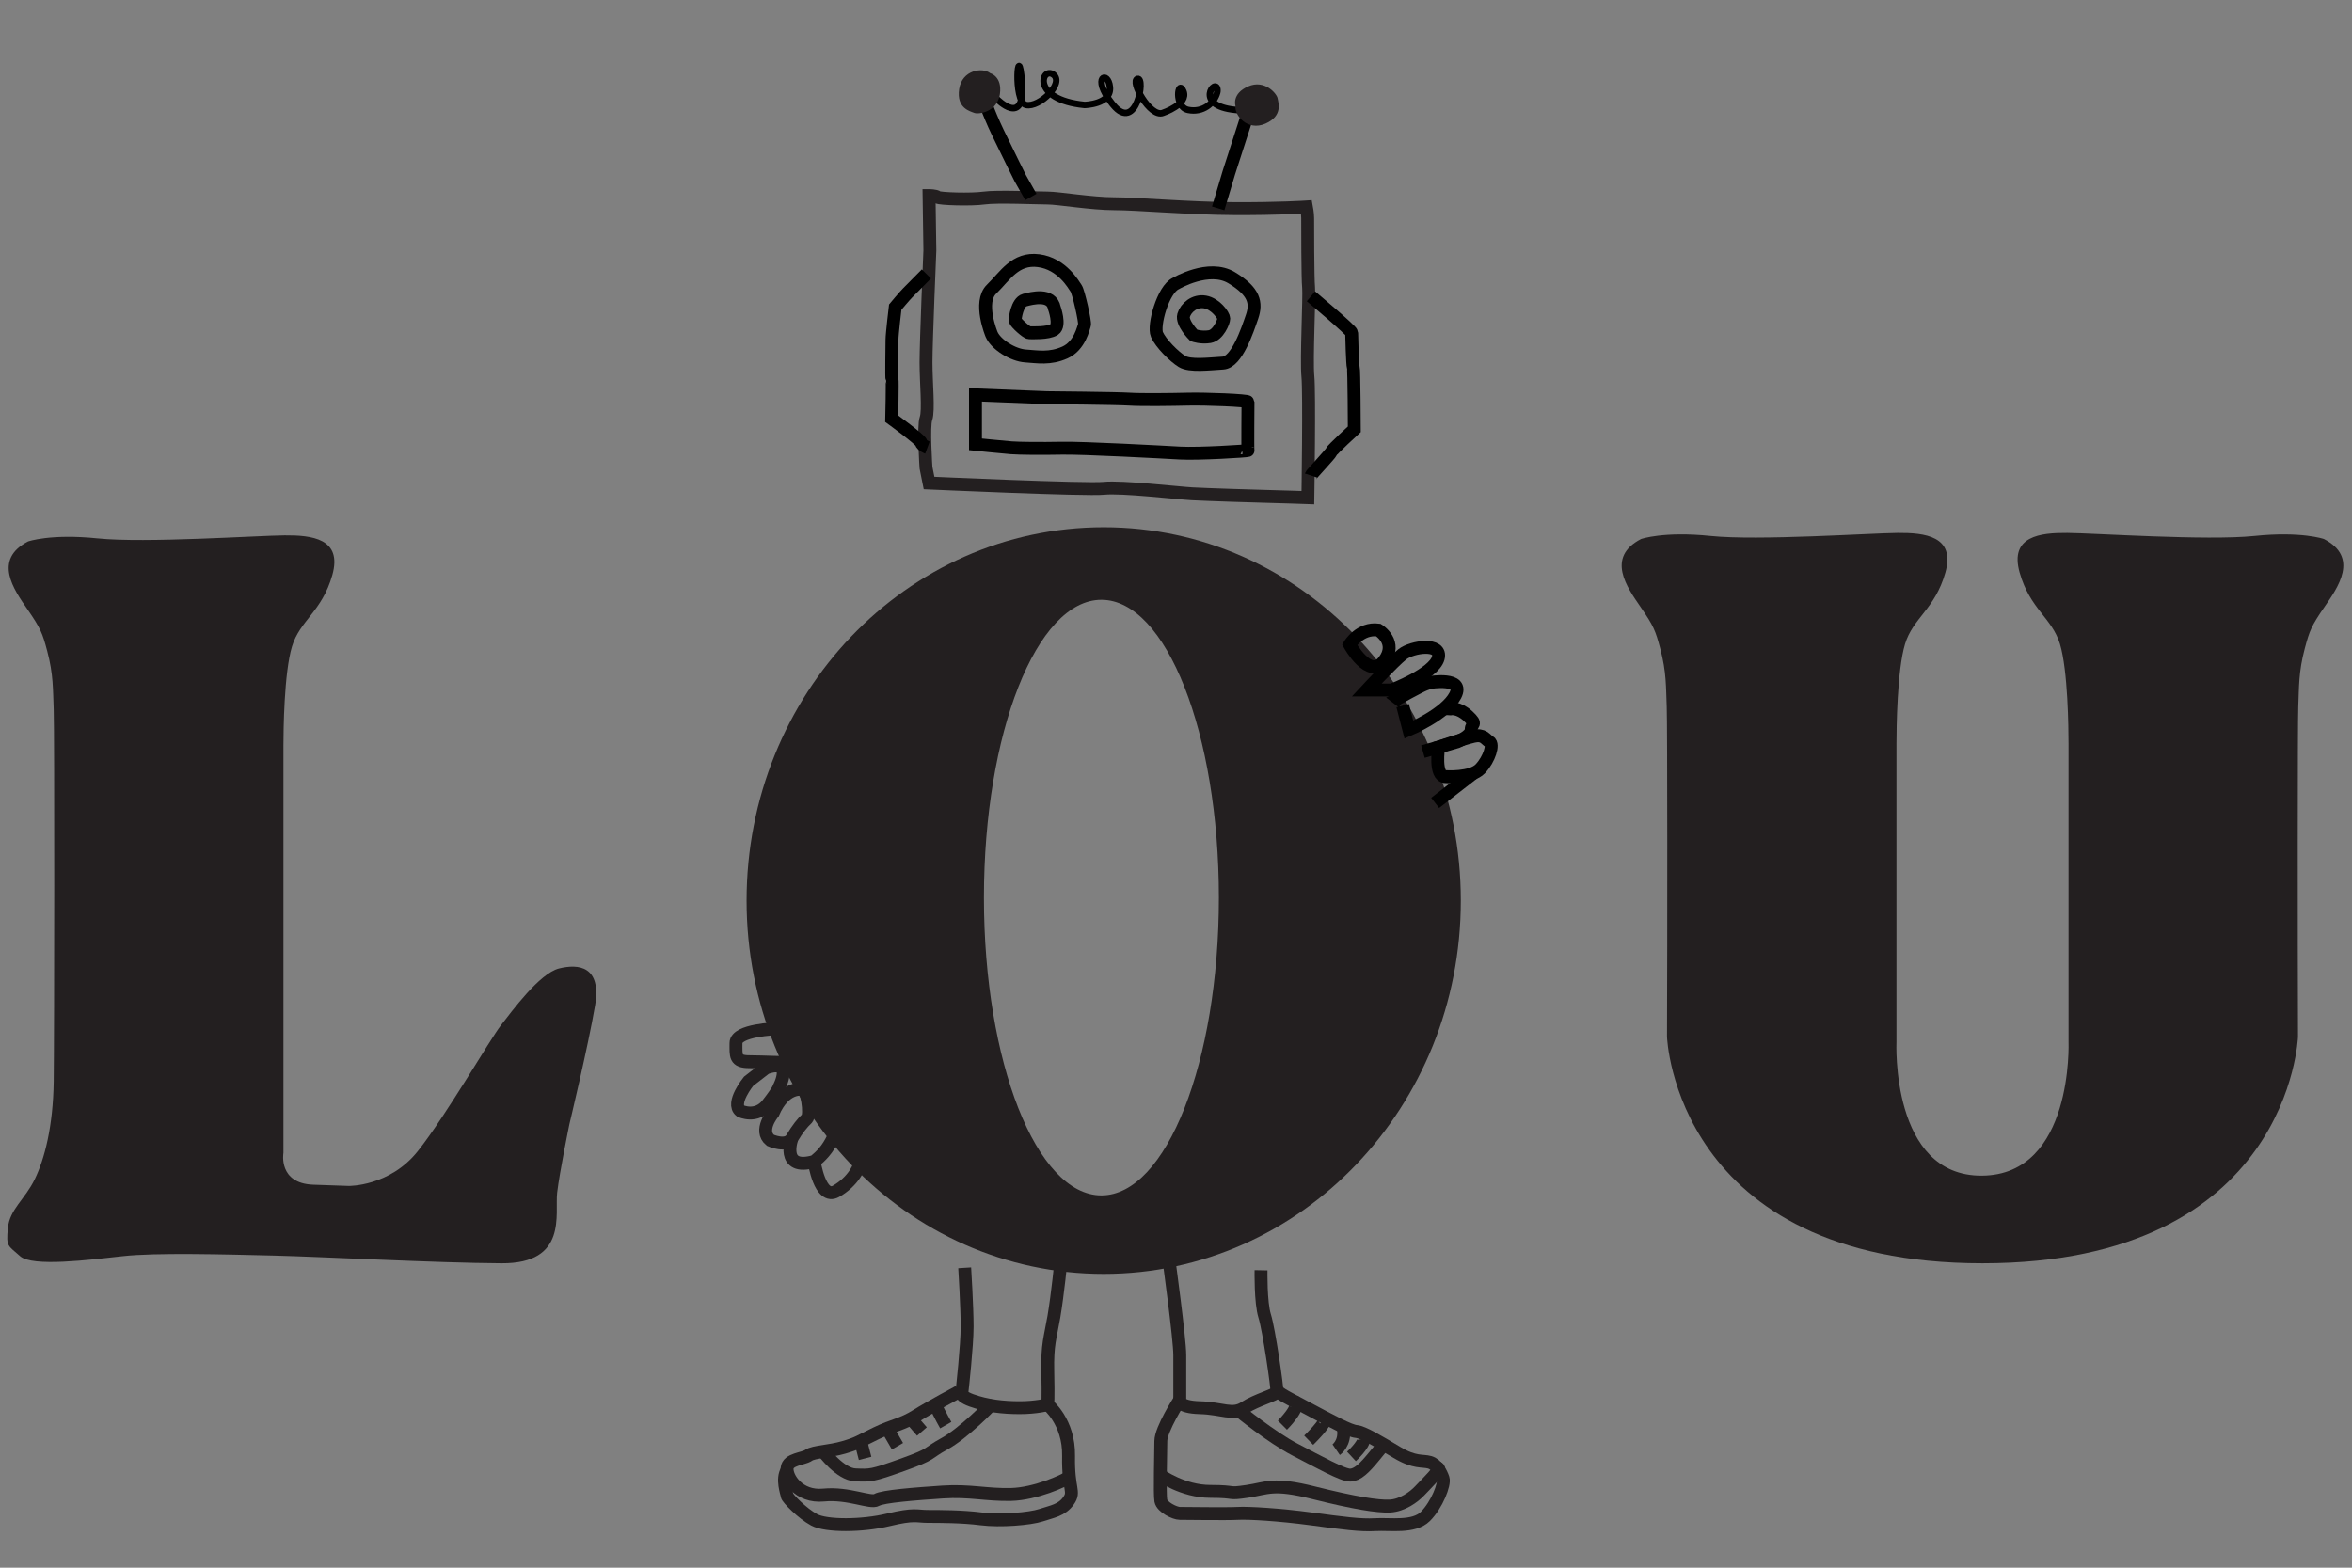<?xml version="1.0" encoding="UTF-8" standalone="no"?>
<!-- Created with Inkscape (http://www.inkscape.org/) -->

<svg
   version="1.1"
   id="svg2"
   width="3401.573"
   height="2267.72"
   viewBox="0 0 3401.573 2267.72"
   sodipodi:docname="lou.V2 (2).ai"
   xmlns:inkscape="http://www.inkscape.org/namespaces/inkscape"
   xmlns:sodipodi="http://sodipodi.sourceforge.net/DTD/sodipodi-0.dtd"
   xmlns="http://www.w3.org/2000/svg"
   xmlns:svg="http://www.w3.org/2000/svg">
  <rect x="0" y="0" width="3401.573" height="2267.72" fill="#808080" stroke="none"/>
  <defs
     id="defs6">
    <clipPath
       clipPathUnits="userSpaceOnUse"
       id="clipPath16">
      <path
         d="M 0,1700.79 H 2551.18 V 0 H 0 Z"
         id="path14" />
    </clipPath>
  </defs>
  <sodipodi:namedview
     id="namedview4"
     pagecolor="#ffffff"
     bordercolor="#000000"
     borderopacity="0.25"
     inkscape:showpageshadow="2"
     inkscape:pageopacity="0.0"
     inkscape:pagecheckerboard="0"
     inkscape:deskcolor="#d1d1d1" />
  <g
     id="g8"
     inkscape:groupmode="layer"
     inkscape:label="lou.V2 (2)"
     transform="matrix(1.333,0,0,-1.333,0,2267.72)">
    <g
       id="g10">
      <g
         id="g12"
         clip-path="url(#clipPath16)">
        <g
           id="g18"
           transform="translate(1058.357,1272.739)">
          <path
             d="m 0,0 77.56,-3.092 c 0,0 76.012,-0.663 89.052,-1.549 13.041,-0.885 46.621,-0.44 64.519,0 17.899,0.44 64.53,-1.32 64.53,-3.092 0,-1.771 -0.434,-51.929 0,-52.592 0.437,-0.663 -54.358,-3.982 -73.582,-2.874 -19.225,1.108 -105.624,5.744 -128.386,5.303 C 70.932,-58.335 47.735,-58.113 38.895,-57.45 30.054,-56.788 0,-53.695 0,-53.695 Z"
             style="fill:none;stroke:#000000;stroke-width:14;stroke-linecap:butt;stroke-linejoin:miter;stroke-miterlimit:10;stroke-dasharray:none;stroke-opacity:1"
             id="path20" />
        </g>
        <g
           id="g22"
           transform="translate(1143.872,1367.094)">
          <path
             d="m 0,0 c 0,0 6.848,-19.007 0,-23.424 -6.846,-4.418 -24.31,-3.537 -27.179,-3.537 -2.869,0 -15.029,11.196 -15.246,13.444 -0.218,2.247 2.211,19.701 10.166,21.912 C -24.305,10.606 -3.019,15.925 0,0 Z"
             style="fill:none;stroke:#000000;stroke-width:14;stroke-linecap:butt;stroke-linejoin:miter;stroke-miterlimit:10;stroke-dasharray:none;stroke-opacity:1"
             id="path24" />
        </g>
        <g
           id="g26"
           transform="translate(1075.816,1338.366)">
          <path
             d="M 0,0 C 0,0 -14.584,34.912 0,49.056 14.584,63.2 25.631,83.304 51.044,79.989 76.457,76.675 89.052,53.702 91.703,49.942 94.355,46.182 101.865,12.818 100.762,10.167 99.658,7.515 95.898,-12.372 79.548,-19.665 63.198,-26.956 49.94,-24.31 36.682,-23.423 23.424,-22.538 4.862,-11.269 0,0 Z"
             style="fill:none;stroke:#000000;stroke-width:14;stroke-linecap:butt;stroke-linejoin:miter;stroke-miterlimit:10;stroke-dasharray:none;stroke-opacity:1"
             id="path28" />
        </g>
        <g
           id="g30"
           transform="translate(1275.795,1393.611)">
          <path
             d="M 0,0 C 0,0 35.797,21.208 60.543,6.183 85.289,-8.841 87.711,-21.213 82.637,-36.021 77.561,-50.827 66.074,-85.515 51.045,-86.401 36.014,-87.287 15.248,-89.938 6.631,-84.635 -1.988,-79.332 -16.344,-64.97 -20.549,-55.467 -24.754,-45.964 -14.138,-6.485 0,0 Z"
             style="fill:none;stroke:#000000;stroke-width:14;stroke-linecap:butt;stroke-linejoin:miter;stroke-miterlimit:10;stroke-dasharray:none;stroke-opacity:1"
             id="path32" />
        </g>
        <g
           id="g34"
           transform="translate(1295.238,1337.263)">
          <path
             d="M 0,0 C 0,0 -13.486,13.631 -11.055,21.839 -8.617,30.049 0.797,38.226 12.223,36.237 23.646,34.249 32.482,21.741 32.482,18.271 32.482,14.802 26.516,0.223 17.236,-1.326 7.953,-2.875 0,0 0,0 Z"
             style="fill:none;stroke:#000000;stroke-width:14;stroke-linecap:butt;stroke-linejoin:miter;stroke-miterlimit:10;stroke-dasharray:none;stroke-opacity:1"
             id="path36" />
        </g>
        <g
           id="g38"
           transform="translate(1007.976,1177.058)">
          <path
             d="m 0,0 c 0,0 170.59,-7.732 189.814,-5.744 19.225,1.989 79.995,-5.08 95.458,-5.965 15.465,-0.887 72.039,-2.657 82.863,-2.875 10.826,-0.218 42.873,-1.326 42.873,-1.326 0,0 1.772,113.802 0,131.701 -1.773,17.898 1.801,87.498 0.785,96.339 -1.013,8.84 -1.013,70.175 -1.013,75.255 0,5.08 -1.326,12.15 -1.326,12.15 0,0 -29.819,-1.989 -78.659,-1.765 -48.837,0.222 -105.184,5.303 -129.711,5.303 -24.528,0 -61.21,6.188 -72.257,6.188 -11.047,0 -55.244,1.989 -69.165,0 C 45.741,307.272 11.27,308.38 9.281,310.146 7.293,311.913 0,311.913 0,311.913 l 0.887,-59.439 c 0,0 -4.201,-99.57 -4.201,-121.447 0,-21.875 3.092,-52.591 0,-60.987 -3.092,-8.395 0,-53.474 0,-53.474 z"
             style="fill:none;stroke:#231f20;stroke-width:14;stroke-linecap:butt;stroke-linejoin:miter;stroke-miterlimit:10;stroke-dasharray:none;stroke-opacity:1"
             id="path40" />
        </g>
        <g
           id="g42"
           transform="translate(1422.287,1379.658)">
          <path
             d="m 0,0 c 0,0 44.186,-36.993 44.186,-39.597 0,-2.606 0.892,-34.648 1.773,-37.3 0.879,-2.651 1.109,-67.395 1.109,-67.395 0,0 -23.867,-21.875 -24.974,-24.526 C 20.986,-171.47 0.445,-193.128 0,-194.454"
             style="fill:none;stroke:#000000;stroke-width:14;stroke-linecap:butt;stroke-linejoin:miter;stroke-miterlimit:10;stroke-dasharray:none;stroke-opacity:1"
             id="path44" />
        </g>
        <g
           id="g46"
           transform="translate(1005.097,1403.963)">
          <path
             d="m 0,0 c 0,0 -17.235,-17.453 -20.549,-20.768 -3.316,-3.313 -13.259,-15.247 -13.259,-15.247 0,0 -3.537,-29.173 -3.537,-35.579 0,-6.406 -0.663,-41.318 0,-42.644 0.663,-1.325 -0.296,-42.871 -0.296,-42.871 0,0 31.007,-22.538 31.892,-25.852 0.886,-3.316 6.852,-5.522 6.852,-5.522"
             style="fill:none;stroke:#000000;stroke-width:14;stroke-linecap:butt;stroke-linejoin:miter;stroke-miterlimit:10;stroke-dasharray:none;stroke-opacity:1"
             id="path48" />
        </g>
        <g
           id="g50"
           transform="translate(1081.538,1590.804)">
          <path
             d="M 0,0 H 2.264"
             style="fill:#ffffff;fill-opacity:1;fill-rule:nonzero;stroke:none"
             id="path52" />
        </g>
        <g
           id="g54"
           transform="translate(1081.538,1593.808)">
          <path
             d="M 0,0 C 0,0 31.177,-31.825 27.2,18.116 23.223,68.056 17.039,-3.231 31.623,-6.479 46.207,-9.726 73.826,17.458 61.231,26.517 48.636,35.574 36.258,-0.581 95.148,-6.479 c 0,0 29.277,0.482 27.511,19.391 -1.73,18.504 -20.81,11.568 1.972,-17.449 0.503,-0.637 1.026,-1.284 1.565,-1.942 25.19,-30.644 35.361,30.302 26.516,28.334 -8.84,-1.968 13.694,-42.354 27.397,-36.967 0,0 28.142,9.363 22.247,23.507 -5.892,14.144 -10.636,-16.997 5.161,-20.266 15.793,-3.267 28.41,7.039 31.57,19.008 0.248,0.958 0.342,1.947 0.248,2.968 -1.324,13.759 -26.961,-17.428 19.443,-21.944 46.405,-4.516 3.272,0 3.272,0"
             style="fill:none;stroke:#000000;stroke-width:7;stroke-linecap:butt;stroke-linejoin:miter;stroke-miterlimit:10;stroke-dasharray:none;stroke-opacity:1"
             id="path56" />
        </g>
        <g
           id="g58"
           transform="translate(1065.778,1598.816)">
          <path
             d="m 0,0 c 0,0 5.853,-18.557 16.894,-41.54 11.042,-22.984 24.3,-49.5 24.3,-49.5 l 11.492,-20.329"
             style="fill:none;stroke:#000000;stroke-width:14;stroke-linecap:butt;stroke-linejoin:miter;stroke-miterlimit:10;stroke-dasharray:none;stroke-opacity:1"
             id="path60" />
        </g>
        <g
           id="g62"
           transform="translate(1354.018,1578.204)">
          <path
             d="m 0,0 -20.777,-64.39 -11.549,-38.728"
             style="fill:none;stroke:#000000;stroke-width:14;stroke-linecap:butt;stroke-linejoin:miter;stroke-miterlimit:10;stroke-dasharray:none;stroke-opacity:1"
             id="path64" />
        </g>
        <g
           id="g66"
           transform="translate(1074.35,1621.785)">
          <path
             d="m 0,0 c 0,0 13.315,-3.335 10.482,-22.803 -2.833,-19.468 -23.321,-22.114 -27.759,-20.301 -4.439,1.812 -19.545,5.008 -16.433,25.863 C -30.593,3.615 -8.225,6.712 0,0"
             style="fill:#231f20;fill-opacity:1;fill-rule:nonzero;stroke:none"
             id="path68" />
        </g>
        <g
           id="g70"
           transform="translate(1340.397,1586.458)">
          <path
             d="M 0,0 C 0,0 -4.244,13.051 13.756,20.986 31.76,28.919 44.871,12.964 45.701,8.241 46.52,3.517 51.832,-10.979 32.506,-19.415 13.176,-27.847 -1.324,-10.533 0,0"
             style="fill:#231f20;fill-opacity:1;fill-rule:nonzero;stroke:none"
             id="path72" />
        </g>
        <g
           id="g74"
           transform="translate(105.983,1116.955)">
          <path
             d="m 0,0 c 51.266,-5.303 173.682,3.092 202.849,3.315 29.168,0.223 62.976,-3.315 51.707,-43.089 -11.269,-39.774 -35.134,-49.055 -43.752,-77.56 -8.618,-28.505 -9.281,-91.482 -9.281,-108.054 v -216.77 -224.727 c 0,0 -5.966,-33.143 32.483,-34.469 l 38.449,-1.327 c 0,0 44.414,-0.663 74.908,37.785 30.494,38.45 78.642,121.882 90.155,136.56 11.513,14.677 41.763,56.348 62.977,61.65 21.212,5.305 46.402,2.652 39.111,-40.437 -7.293,-43.09 -27.842,-128.606 -27.842,-128.606 0,0 -10.607,-51.705 -13.258,-74.244 -2.652,-22.539 11.931,-77.085 -60.325,-76.658 -72.257,0.423 -192.906,7.054 -247.264,8.379 -54.358,1.325 -127.941,3.315 -163.738,-0.663 -35.797,-3.977 -98.11,-11.933 -111.368,0 -13.259,11.934 -15.247,9.943 -13.259,30.495 1.99,20.549 18.561,31.156 29.169,53.031 10.606,21.877 19.887,57.011 20.55,106.065 0.662,49.055 0.885,382.151 0,403.711 -0.886,21.559 -0.208,37.837 -7.069,63.541 -5.122,19.187 -6.92,24.128 -21.436,45.175 -14.516,21.047 -37.786,53.696 0.663,73.583 0,0 24.304,8.618 75.571,3.314"
             style="fill:#231f20;fill-opacity:1;fill-rule:nonzero;stroke:none"
             id="path76" />
        </g>
        <g
           id="g78"
           transform="translate(1194.973,403.999)">
          <path
             d="m 0,0 c -70.382,0 -127.444,144.689 -127.444,323.168 0,178.477 57.062,323.166 127.444,323.166 70.393,0 127.443,-144.689 127.443,-323.166 C 127.443,144.689 70.393,0 0,0 m 2.486,725.075 c -213.989,0 -387.468,-181.382 -387.468,-405.131 0,-223.74 173.479,-405.127 387.468,-405.127 214.004,0 387.467,181.387 387.467,405.127 0,223.749 -173.463,405.131 -387.467,405.131"
             style="fill:#231f20;fill-opacity:1;fill-rule:nonzero;stroke:none"
             id="path80" />
        </g>
        <g
           id="g82"
           transform="translate(1464.279,1001.61)">
          <path
             d="m 0,0 c 0,0 11.27,18.562 31.156,15.909 0,0 21.875,-13.258 5.967,-33.807 C 21.213,-38.45 0,0 0,0 Z"
             style="fill:none;stroke:#000000;stroke-width:14;stroke-linecap:butt;stroke-linejoin:miter;stroke-miterlimit:10;stroke-dasharray:none;stroke-opacity:1"
             id="path84" />
        </g>
        <g
           id="g86"
           transform="translate(1482.842,952.441)">
          <path
             d="M 0,0 C 0,0 27.84,29.945 38.445,38.562 49.055,47.18 82.197,51.82 77.557,34.585 72.918,17.35 27.178,0 27.178,0 Z"
             style="fill:none;stroke:#000000;stroke-width:14;stroke-linecap:butt;stroke-linejoin:miter;stroke-miterlimit:10;stroke-dasharray:none;stroke-opacity:1"
             id="path88" />
        </g>
        <g
           id="g90"
           transform="translate(1521.838,939.296)">
          <path
             d="m 0,0 -5.189,3.979 c 0,0 23.865,13.257 29.168,15.246 l 5.302,1.989 c 0,0 38.449,6.628 27.842,-13.921 C 46.518,-13.258 6.742,-29.83 6.742,-29.83 L 0,-3.801"
             style="fill:none;stroke:#000000;stroke-width:14;stroke-linecap:butt;stroke-linejoin:miter;stroke-miterlimit:10;stroke-dasharray:none;stroke-opacity:1"
             id="path92" />
        </g>
        <g
           id="g94"
           transform="translate(1543.828,885.601)">
          <path
             d="m 0,0 36.986,10.606 c 0,0 15.385,5.968 15.385,13.259 0,7.292 7.289,4.64 -3.316,14.585 -10.608,9.943 -19.225,7.954 -19.225,7.954 l -2.422,0.16 h -4.57"
             style="fill:none;stroke:#000000;stroke-width:14;stroke-linecap:butt;stroke-linejoin:miter;stroke-miterlimit:10;stroke-dasharray:none;stroke-opacity:1"
             id="path96" />
        </g>
        <g
           id="g98"
           transform="translate(1568.355,858.422)">
          <path
             d="m 0,0 c 0,0 27.844,-1.988 37.785,8.618 9.944,10.606 14.584,26.516 9.944,29.167 -4.641,2.652 -6.36,8.582 -17.442,5.967 C 19.203,41.136 -7.51,32.058 -7.51,32.058 -7.51,32.058 -12.441,-0.135 0,0 Z"
             style="fill:none;stroke:#000000;stroke-width:14;stroke-linecap:butt;stroke-linejoin:miter;stroke-miterlimit:10;stroke-dasharray:none;stroke-opacity:1"
             id="path100" />
        </g>
        <g
           id="g102"
           transform="translate(1557.086,829.917)">
          <path
             d="M 0,0 41.557,32.265"
             style="fill:none;stroke:#000000;stroke-width:14;stroke-linecap:butt;stroke-linejoin:miter;stroke-miterlimit:10;stroke-dasharray:none;stroke-opacity:1"
             id="path104" />
        </g>
        <g
           id="g106"
           transform="translate(842.25,584.859)">
          <path
             d="m 0,0 c 0,0 -43.751,-1.326 -43.751,-15.464 0,-14.14 -1.326,-20.332 14.583,-20.332 15.91,0 41.106,-1.77 45.523,0 C 20.773,-34.025 0,0 0,0 Z"
             style="fill:none;stroke:#231f20;stroke-width:14;stroke-linecap:butt;stroke-linejoin:miter;stroke-miterlimit:10;stroke-dasharray:none;stroke-opacity:1"
             id="path108" />
        </g>
        <g
           id="g110"
           transform="translate(812.202,527.849)">
          <path
             d="m 0,0 c 0,0 -19.447,-23.854 -8.841,-32.254 0,0 17.231,-8.4 29.608,7.508 12.378,15.912 12.156,18.117 12.156,18.117 0,0 17.018,32.266 -14.362,20.997 z"
             style="fill:none;stroke:#231f20;stroke-width:14;stroke-linecap:butt;stroke-linejoin:miter;stroke-miterlimit:10;stroke-dasharray:none;stroke-opacity:1"
             id="path112" />
        </g>
        <g
           id="g114"
           transform="translate(870.092,518.993)">
          <path
             d="m 0,0 c 0,0 -18.556,3.987 -31.374,-25.614 0,0 -15.91,-18.997 -2.874,-29.605 0,0 17.365,-7.955 23.377,2.206 6.013,10.162 11.488,16.906 16.174,21.214 C 9.99,-27.491 4.801,3.729 0,0 Z"
             style="fill:none;stroke:#231f20;stroke-width:14;stroke-linecap:butt;stroke-linejoin:miter;stroke-miterlimit:10;stroke-dasharray:none;stroke-opacity:1"
             id="path116" />
        </g>
        <g
           id="g118"
           transform="translate(859.221,465.981)">
          <path
             d="m 0,0 c 0,0 -12.994,-35.797 24.129,-25.191 0,0 9.281,6.63 15.91,17.237 6.629,10.606 7.955,17.681 7.955,17.681"
             style="fill:none;stroke:#231f20;stroke-width:14;stroke-linecap:butt;stroke-linejoin:miter;stroke-miterlimit:10;stroke-dasharray:none;stroke-opacity:1"
             id="path120" />
        </g>
        <g
           id="g122"
           transform="translate(883.35,440.789)">
          <path
             d="M 0,0 C 0,0 6.184,-42.436 23.865,-32.264 41.546,-22.092 50.381,-6.183 50.381,3.098"
             style="fill:none;stroke:#231f20;stroke-width:14;stroke-linecap:butt;stroke-linejoin:miter;stroke-miterlimit:10;stroke-dasharray:none;stroke-opacity:1"
             id="path124" />
        </g>
        <g
           id="g126"
           transform="translate(2493.223,576.023)">
          <path
             d="m 0,0 c -0.412,106.139 -0.445,340.02 0.301,357.97 0.892,21.565 0.209,37.838 7.064,63.535 5.129,19.194 6.92,24.134 21.442,45.182 14.521,21.046 37.785,53.695 -0.662,73.582 0,0 -24.301,8.618 -75.573,3.315 -51.271,-5.304 -173.681,3.092 -202.849,3.314 -29.168,0.223 -62.977,-3.314 -51.705,-43.089 11.267,-39.775 35.132,-49.055 43.752,-77.559 8.615,-28.506 9.279,-91.482 9.279,-108.055 V 101.426 -5.304 c 0,0 5.551,-144.512 -93.885,-145.3 -99.435,-0.787 -92.807,145.3 -92.807,145.3 v 106.73 216.769 c 0,16.573 0.663,79.549 9.282,108.055 8.617,28.504 32.482,37.784 43.752,77.559 11.269,39.775 -22.539,43.312 -51.707,43.089 -29.168,-0.222 -151.579,-8.618 -202.85,-3.314 -51.271,5.303 -75.572,-3.315 -75.572,-3.315 -38.449,-19.887 -15.184,-52.536 -0.662,-73.582 14.523,-21.048 16.314,-25.988 21.441,-45.182 6.857,-25.697 6.174,-41.97 7.063,-63.535 0.746,-17.95 0.716,-251.831 0.302,-357.97 0,0 8.731,-245.699 342.297,-245.699 C -8.73,-245.699 0,0 0,0"
             style="fill:#231f20;fill-opacity:1;fill-rule:nonzero;stroke:none"
             id="path128" />
        </g>
        <g
           id="g130"
           transform="translate(1151.387,335.388)">
          <path
             d="m 0,0 c 0,0 -3.977,-39.773 -7.955,-62.975 -3.977,-23.203 -7.291,-29.83 -6.628,-59.663 0.662,-29.83 -0.083,-35.797 -0.083,-35.797 0,0 -12.513,-3.314 -30.412,-3.314 -17.898,0 -35.797,1.988 -52.369,7.955 -16.573,5.967 -9.944,11.932 -9.944,11.932 0,0 5.304,47.067 5.304,68.281 0,21.213 -2.652,63.639 -2.652,63.639"
             style="fill:none;stroke:#231f20;stroke-width:14;stroke-linecap:butt;stroke-linejoin:miter;stroke-miterlimit:10;stroke-dasharray:none;stroke-opacity:1"
             id="path132" />
        </g>
        <g
           id="g134"
           transform="translate(1040.019,190.875)">
          <path
             d="m 0,0 c 0,0 -29.832,-15.91 -45.741,-25.853 -15.91,-9.945 -24.528,-9.945 -43.751,-19.225 -19.225,-9.281 -19.225,-10.607 -35.135,-15.247 -7.676,-2.237 -15.521,-3.398 -22.217,-4.442 -3.595,-0.561 -6.858,-1.088 -9.582,-1.731 -2.723,-0.643 -4.909,-1.407 -6.359,-2.443 -5.594,-3.979 -22.363,-3.979 -23.259,-13.922 -0.896,-9.943 12.362,-31.821 39.542,-29.169 27.178,2.652 51.043,-9.281 57.671,-5.302 6.63,3.977 42.427,6.629 71.595,8.617 29.168,1.989 47.75,-3.315 74.256,-2.651 26.505,0.663 58.325,15.246 62.302,18.562"
             style="fill:none;stroke:#231f20;stroke-width:14;stroke-linecap:butt;stroke-linejoin:miter;stroke-miterlimit:10;stroke-dasharray:none;stroke-opacity:1"
             id="path136" />
        </g>
        <g
           id="g138"
           transform="translate(1136.721,176.953)">
          <path
             d="m 0,0 c 0,0 23.283,-18.562 22.621,-55.685 -0.663,-37.121 7.323,-38.096 0.016,-48.545 -7.308,-10.452 -17.915,-11.777 -29.847,-15.756 -11.932,-3.976 -44.415,-6.629 -64.965,-3.976 -20.55,2.651 -45.554,2.651 -57.911,2.651 -12.356,0 -14.346,3.168 -42.851,-3.719 -28.504,-6.889 -67.398,-7.032 -80.434,0 -13.035,7.032 -29.141,23.606 -29.375,26.259 -0.233,2.65 -6.24,18.105 0,27.821"
             style="fill:none;stroke:#231f20;stroke-width:14;stroke-linecap:butt;stroke-linejoin:miter;stroke-miterlimit:10;stroke-dasharray:none;stroke-opacity:1"
             id="path140" />
        </g>
        <g
           id="g142"
           transform="translate(893.175,126.108)">
          <path
             d="m 0,0 c 0,0 18.24,-24.726 34.813,-25.39 16.572,-0.661 17.898,-0.993 51.707,11.106 33.808,12.096 24.527,11.434 45.077,22.703 20.551,11.269 50.19,41.598 49.702,41.679"
             style="fill:none;stroke:#231f20;stroke-width:14;stroke-linecap:butt;stroke-linejoin:miter;stroke-miterlimit:10;stroke-dasharray:none;stroke-opacity:1"
             id="path144" />
        </g>
        <g
           id="g146"
           transform="translate(933.731,137.419)">
          <path
             d="M 0,0 4.863,-18.8"
             style="fill:none;stroke:#231f20;stroke-width:14;stroke-linecap:butt;stroke-linejoin:miter;stroke-miterlimit:10;stroke-dasharray:none;stroke-opacity:1"
             id="path148" />
        </g>
        <g
           id="g150"
           transform="translate(973.727,131.794)">
          <path
             d="M 0,0 -9.28,15.992"
             style="fill:none;stroke:#231f20;stroke-width:14;stroke-linecap:butt;stroke-linejoin:miter;stroke-miterlimit:10;stroke-dasharray:none;stroke-opacity:1"
             id="path152" />
        </g>
        <g
           id="g154"
           transform="translate(1000.244,147.786)">
          <path
             d="M 0,0 -11.896,13.796"
             style="fill:none;stroke:#231f20;stroke-width:14;stroke-linecap:butt;stroke-linejoin:miter;stroke-miterlimit:10;stroke-dasharray:none;stroke-opacity:1"
             id="path156" />
        </g>
        <g
           id="g158"
           transform="translate(1026.098,154.685)">
          <path
             d="M 0,0 C 0,0 -6.329,11 -11.451,22.269"
             style="fill:none;stroke:#231f20;stroke-width:14;stroke-linecap:butt;stroke-linejoin:miter;stroke-miterlimit:10;stroke-dasharray:none;stroke-opacity:1"
             id="path160" />
        </g>
        <g
           id="g162"
           transform="translate(1268.058,335.388)">
          <path
             d="m 0,0 c 0,0 11.934,-86.841 11.934,-104.738 v -48.392 c 0,0 -2.652,-7.955 21.875,-8.619 24.527,-0.662 35.133,-8.616 48.391,0 13.259,8.619 34.472,13.922 35.134,17.236 0.663,3.315 -8.617,67.617 -13.257,82.2 -4.641,14.585 -3.977,49.719 -3.977,49.719"
             style="fill:none;stroke:#231f20;stroke-width:14;stroke-linecap:butt;stroke-linejoin:miter;stroke-miterlimit:10;stroke-dasharray:none;stroke-opacity:1"
             id="path164" />
        </g>
        <g
           id="g166"
           transform="translate(1279.992,182.258)">
          <path
             d="m 0,0 c 0,0 -20.55,-32.006 -20.55,-44.839 0,-12.834 -1.326,-57.559 0,-64.696 1.324,-7.137 15.246,-13.768 20.55,-13.768 5.301,0 51.705,-0.661 62.975,0 11.269,0.665 45.078,-1.323 79.548,-5.964 34.471,-4.641 53.696,-7.271 69.606,-6.289 15.91,0.985 41.764,-3.656 54.357,8.941 12.598,12.594 21.213,35.134 19.225,41.099 -1.988,5.967 -6.627,15.393 -14.584,17.641 -7.955,2.248 -15.91,-1.067 -35.797,10.864 -19.887,11.933 -36.459,21.876 -43.752,22.539 -7.291,0.663 -25.851,10.606 -54.359,25.853 -28.502,15.247 -31.434,16.076 -32.026,21.328"
             style="fill:none;stroke:#231f20;stroke-width:14;stroke-linecap:butt;stroke-linejoin:miter;stroke-miterlimit:10;stroke-dasharray:none;stroke-opacity:1"
             id="path168" />
        </g>
        <g
           id="g170"
           transform="translate(1258.913,100.462)">
          <path
             d="m 0,0 c 0,0 24.392,-17.64 54.222,-17.64 29.832,0 17.236,-3.315 39.778,0 22.537,3.314 27.839,9.653 72.255,-1.472 44.414,-11.123 69.604,-15.101 82.864,-14.44 13.256,0.665 25.853,9.614 32.482,16.74 6.629,7.126 25.024,24.797 19.143,24.58"
             style="fill:none;stroke:#231f20;stroke-width:14;stroke-linecap:butt;stroke-linejoin:miter;stroke-miterlimit:10;stroke-dasharray:none;stroke-opacity:1"
             id="path172" />
        </g>
        <g
           id="g174"
           transform="translate(1343.744,170.626)">
          <path
             d="m 0,0 c 0,0 35.682,-29.22 61.537,-42.603 25.852,-13.382 51.705,-27.821 59.66,-27.561 7.955,0.257 15.299,7.427 25.854,20.269 l 10.554,12.844"
             style="fill:none;stroke:#231f20;stroke-width:14;stroke-linecap:butt;stroke-linejoin:miter;stroke-miterlimit:10;stroke-dasharray:none;stroke-opacity:1"
             id="path176" />
        </g>
        <g
           id="g178"
           transform="translate(1391.359,154.685)">
          <path
             d="M 0,0 C 0,0 21.43,21.233 12.771,25.915"
             style="fill:none;stroke:#231f20;stroke-width:14;stroke-linecap:butt;stroke-linejoin:miter;stroke-miterlimit:10;stroke-dasharray:none;stroke-opacity:1"
             id="path180" />
        </g>
        <g
           id="g182"
           transform="translate(1419.863,138.329)">
          <path
             d="M 0,0 C 0,0 20.674,19.972 17.236,23.253"
             style="fill:none;stroke:#231f20;stroke-width:14;stroke-linecap:butt;stroke-linejoin:miter;stroke-miterlimit:10;stroke-dasharray:none;stroke-opacity:1"
             id="path184" />
        </g>
        <g
           id="g186"
           transform="translate(1449.695,128.023)">
          <path
             d="M 0,0 C 0,0 9.943,6.877 7.955,21.938"
             style="fill:none;stroke:#231f20;stroke-width:14;stroke-linecap:butt;stroke-linejoin:miter;stroke-miterlimit:10;stroke-dasharray:none;stroke-opacity:1"
             id="path188" />
        </g>
        <g
           id="g190"
           transform="translate(1466.268,120.731)">
          <path
             d="M 0,0 C 0,0 14.16,13.164 13.258,19.059"
             style="fill:none;stroke:#231f20;stroke-width:14;stroke-linecap:butt;stroke-linejoin:miter;stroke-miterlimit:10;stroke-dasharray:none;stroke-opacity:1"
             id="path192" />
        </g>
      </g>
    </g>
  </g>
</svg>
